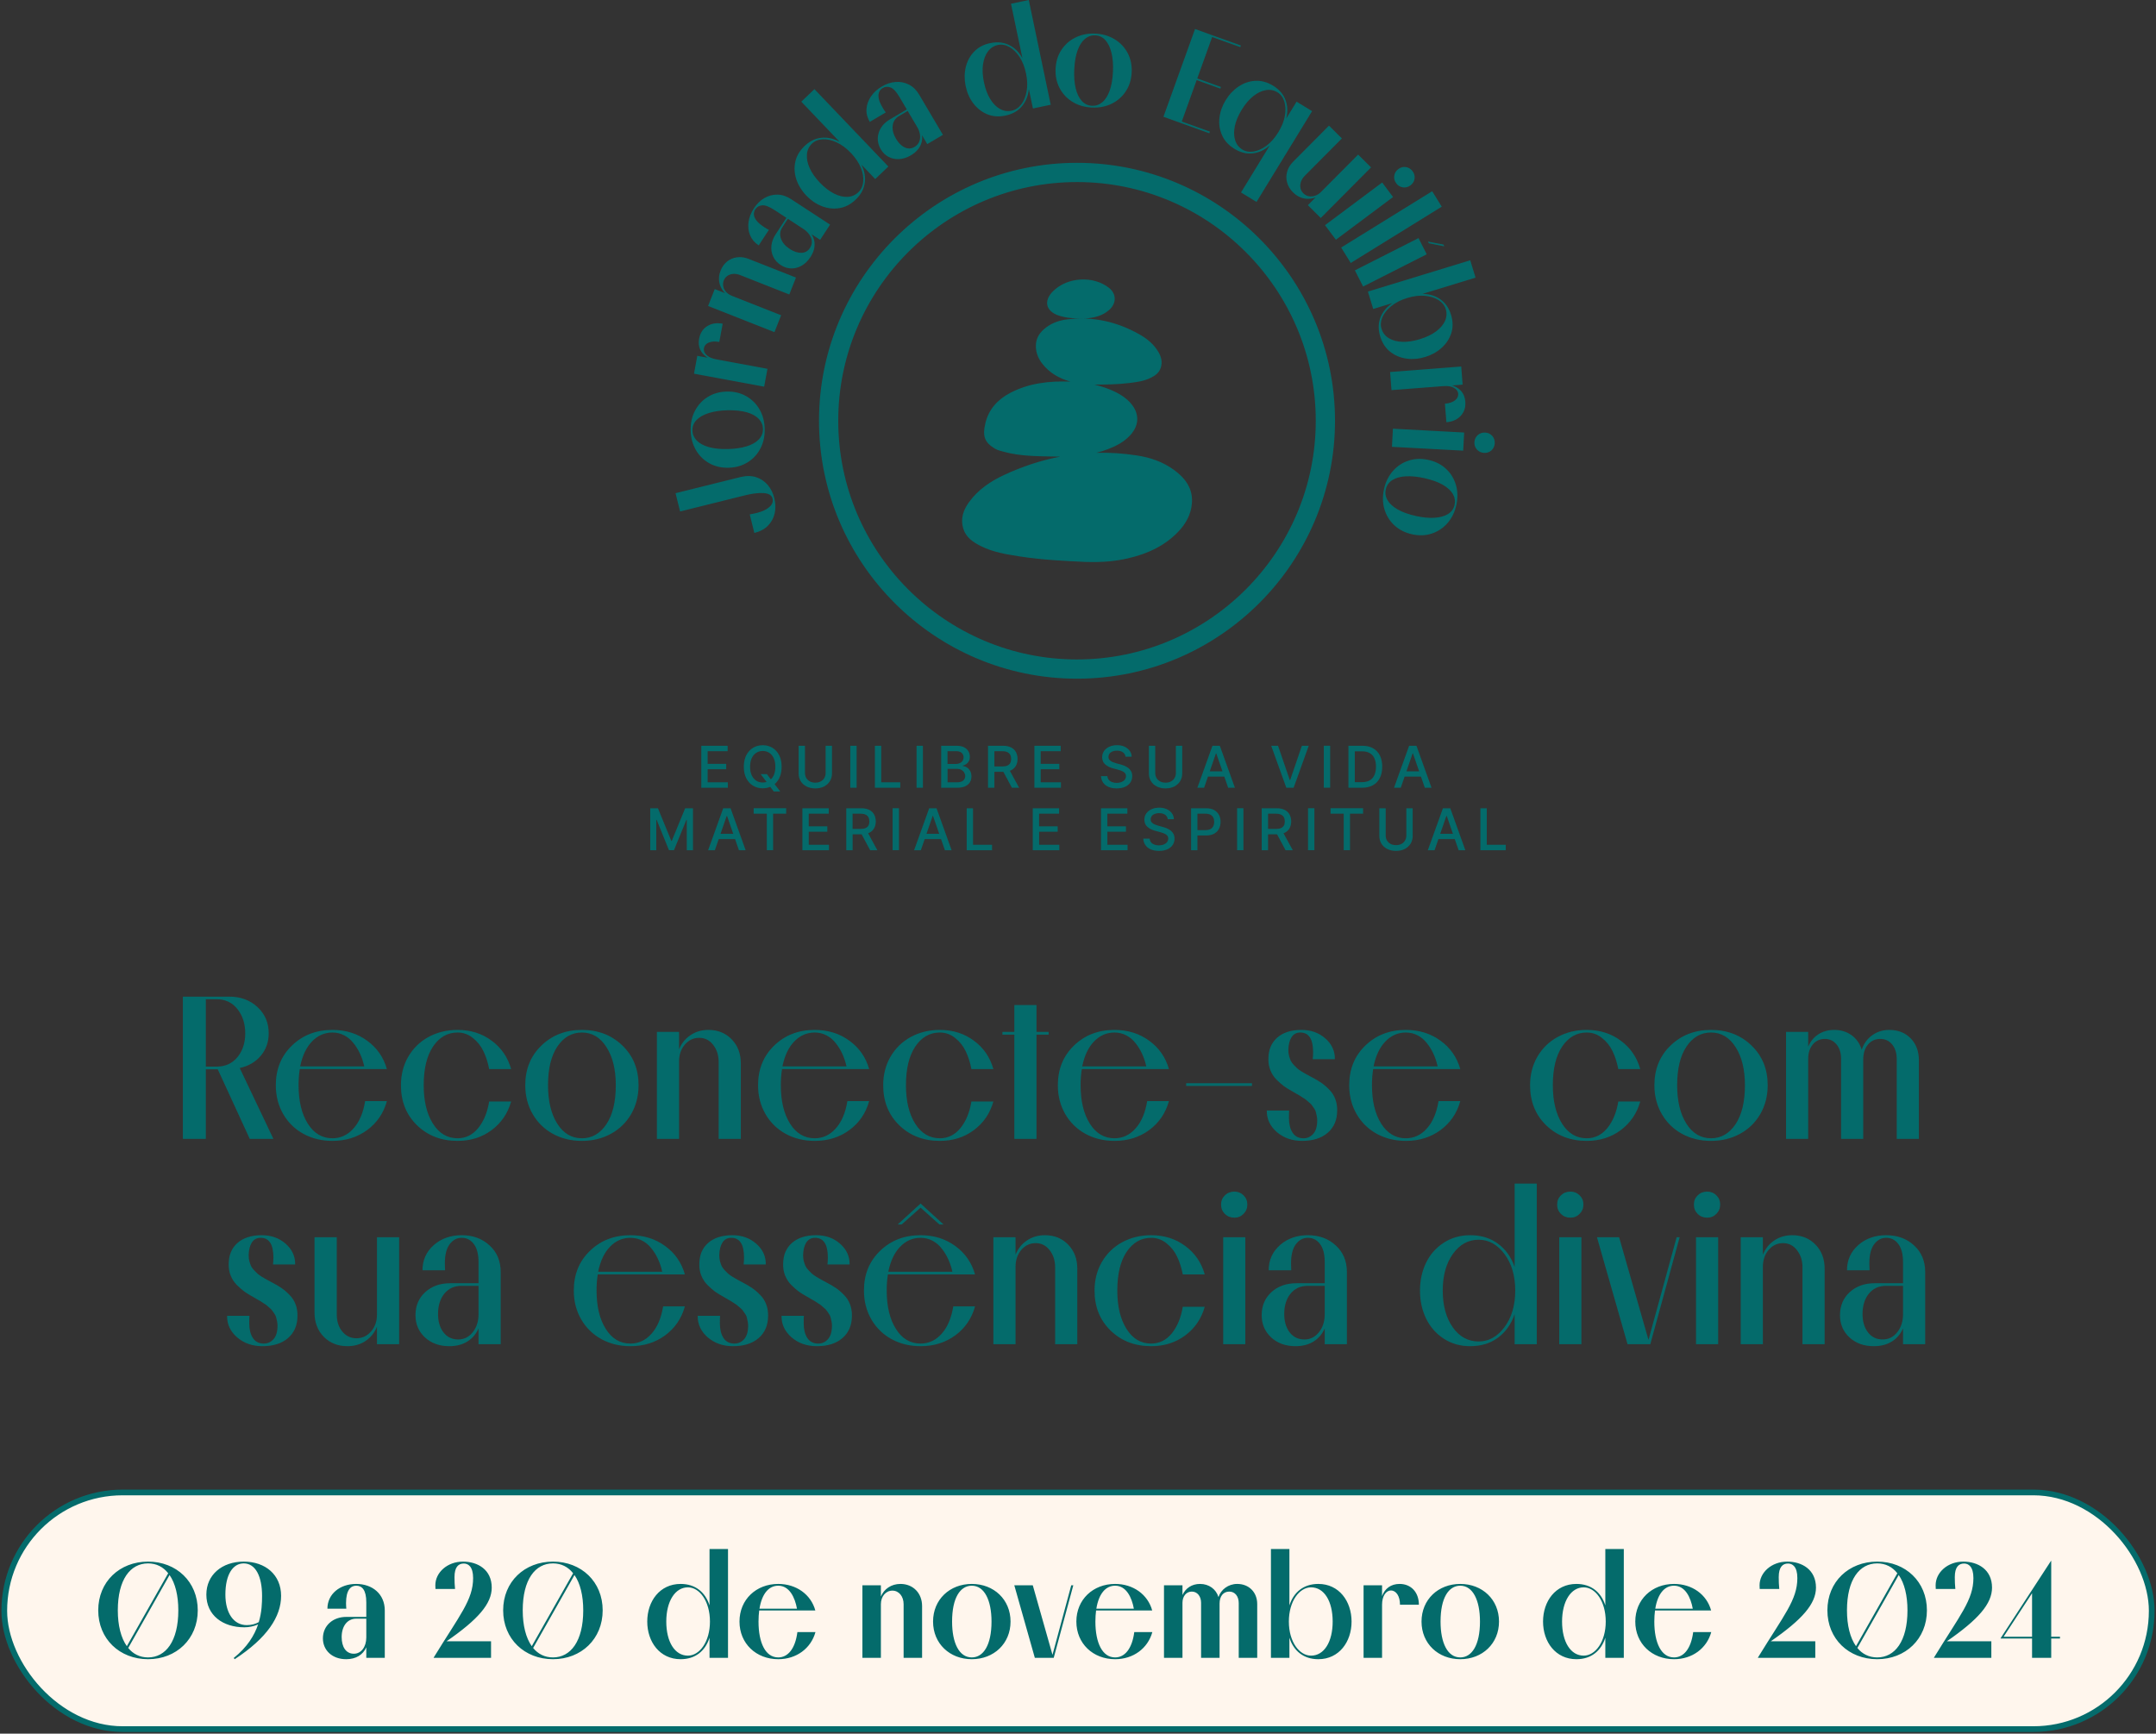 <svg width="756" height="608" viewBox="0 0 756 608" fill="none" xmlns="http://www.w3.org/2000/svg">
<rect x="0" y="0" width="756" height="608" fill="#333333" stroke="none"/>
<g clip-path="url(#clip0_3158_409)">
<path d="M261.224 173.717C263.817 173.069 266.007 172.81 267.793 172.932C269.572 173.054 270.609 173.695 270.897 174.862C271.164 175.928 270.796 176.915 269.781 177.815C268.773 178.715 267.325 179.399 265.431 179.867C265.035 179.968 264.624 180.062 264.192 180.155C263.76 180.249 263.328 180.328 262.895 180.407L264.516 186.91C266.504 186.413 268.088 185.571 269.284 184.361C270.472 183.158 271.257 181.711 271.639 180.033C272.014 178.355 271.97 176.576 271.509 174.718C271.049 172.853 270.256 171.283 269.147 170.008C268.038 168.734 266.669 167.833 265.049 167.329C263.436 166.825 261.628 166.818 259.647 167.308L236.881 172.968L238.472 179.378L261.239 173.717H261.224ZM235.555 294.898H235.39L230.708 283.462H228V298.182H230.125V287.524H230.262L234.569 298.161H236.326L240.683 287.531H240.82V298.182H242.995V283.462H240.251L235.562 294.898H235.555ZM513.408 151.687L488.423 150.348L488.085 156.707L513.069 158.046L513.408 151.687ZM248.707 162.461C250.687 163.577 252.949 164.103 255.499 164.038C258.019 163.973 260.245 163.332 262.182 162.122C264.12 160.913 265.611 159.278 266.662 157.24C267.714 155.202 268.204 152.904 268.139 150.355C268.074 147.806 267.469 145.537 266.317 143.557C265.164 141.569 263.587 140.021 261.592 138.904C259.597 137.788 257.342 137.263 254.822 137.327C252.272 137.392 250.039 138.033 248.116 139.243C246.193 140.453 244.709 142.088 243.658 144.126C242.606 146.164 242.117 148.461 242.181 151.01C242.246 153.56 242.851 155.828 244.004 157.809C245.156 159.796 246.719 161.345 248.7 162.461H248.707ZM244.263 147.273C245.278 146.243 246.705 145.436 248.548 144.853C250.392 144.27 252.538 143.953 254.994 143.888C257.703 143.823 259.978 144.054 261.837 144.587C263.688 145.119 265.099 145.89 266.05 146.891C267.001 147.892 267.498 149.052 267.534 150.369C267.57 151.817 267.08 153.063 266.072 154.114C265.056 155.166 263.63 155.972 261.786 156.534C259.942 157.096 257.796 157.413 255.34 157.477C252.603 157.549 250.313 157.312 248.476 156.779C246.64 156.246 245.242 155.475 244.285 154.474C243.334 153.473 242.837 152.314 242.801 150.996C242.765 149.548 243.255 148.31 244.263 147.273ZM258.452 90.229C257.148 90.409 255.988 90.899 254.98 91.698C253.972 92.497 253.201 93.578 252.668 94.924C252.15 96.242 251.984 97.531 252.186 98.792C252.38 100.052 252.877 101.175 253.669 102.169C253.849 102.392 254.044 102.601 254.253 102.803L250.63 101.377L248.289 107.304L271.56 116.486L273.901 110.559L256.687 103.768C255.837 103.429 255.153 102.976 254.634 102.4C254.116 101.823 253.777 101.183 253.619 100.477C253.46 99.771 253.518 99.065 253.792 98.367C254.065 97.668 254.505 97.121 255.095 96.725C255.693 96.336 256.37 96.113 257.134 96.055C257.897 95.997 258.704 96.141 259.554 96.48L276.767 103.271L279.108 97.344L262.514 90.798C261.109 90.243 259.755 90.056 258.444 90.236L258.452 90.229ZM270.083 275.951L271.329 277.586H273.598L271.618 275C272.259 274.453 272.799 273.776 273.216 272.955C273.793 271.832 274.081 270.485 274.081 268.915C274.081 267.345 273.793 265.991 273.216 264.861C272.64 263.73 271.855 262.866 270.861 262.261C269.867 261.656 268.729 261.353 267.455 261.353C266.18 261.353 265.056 261.656 264.055 262.261C263.054 262.866 262.262 263.737 261.685 264.861C261.109 265.984 260.814 267.338 260.814 268.915C260.814 270.492 261.102 271.817 261.685 272.948C262.269 274.079 263.054 274.943 264.055 275.548C265.056 276.153 266.187 276.455 267.455 276.455C268.405 276.455 269.284 276.282 270.076 275.951H270.083ZM263.601 271.94C263.212 271.119 263.018 270.11 263.018 268.915C263.018 267.72 263.212 266.704 263.601 265.876C263.99 265.048 264.516 264.428 265.186 264.004C265.856 263.586 266.612 263.37 267.455 263.37C268.297 263.37 269.061 263.579 269.723 264.004C270.386 264.428 270.912 265.048 271.301 265.876C271.69 266.704 271.877 267.712 271.877 268.915C271.877 270.118 271.682 271.111 271.301 271.94C271.041 272.501 270.703 272.962 270.314 273.337L268.902 271.493H266.72L268.801 274.23C268.384 274.359 267.937 274.439 267.462 274.439C266.619 274.439 265.863 274.23 265.193 273.805C264.523 273.387 263.997 272.761 263.608 271.94H263.601ZM264.278 285.363H268.881V298.175H271.092V285.363H275.672V283.455H264.271V285.363H264.278ZM255.211 274.359H248.131V269.786H254.649V267.892H248.131V263.456H255.146V261.548H245.912V276.268H255.218V274.359H255.211ZM481.516 108.363L488.214 106.31C487.847 106.562 487.487 106.821 487.155 107.102C485.535 108.471 484.433 110.084 483.85 111.942C483.266 113.8 483.309 115.823 483.979 118.02C484.678 120.303 485.852 122.096 487.494 123.385C489.136 124.674 491.037 125.466 493.184 125.769C495.33 126.064 497.52 125.877 499.745 125.193C501.971 124.508 503.894 123.45 505.507 121.995C507.12 120.54 508.251 118.826 508.892 116.839C509.533 114.851 509.504 112.712 508.806 110.422C508.136 108.226 507.034 106.519 505.514 105.309C503.995 104.099 502.187 103.372 500.091 103.141C499.666 103.098 499.241 103.077 498.802 103.069L517.405 97.38L515.54 91.287L479.651 102.263L481.516 108.355V108.363ZM499.652 103.753C501.546 103.934 503.145 104.43 504.427 105.251C505.716 106.072 506.551 107.117 506.94 108.384C507.387 109.824 507.293 111.229 506.674 112.59C506.054 113.944 504.988 115.175 503.483 116.277C501.978 117.379 500.098 118.272 497.837 118.963C495.611 119.647 493.566 119.95 491.7 119.878C489.835 119.806 488.265 119.381 486.99 118.603C485.715 117.825 484.858 116.716 484.411 115.269C484.022 114.009 484.13 112.676 484.721 111.272C485.312 109.868 486.356 108.571 487.84 107.354C489.331 106.144 491.182 105.194 493.414 104.517C495.669 103.826 497.75 103.566 499.644 103.746L499.652 103.753ZM485.441 178.542C486.075 180.746 487.227 182.633 488.898 184.195C490.562 185.758 492.629 186.817 495.085 187.364C497.57 187.919 499.896 187.839 502.05 187.126C504.203 186.413 506.04 185.196 507.552 183.468C509.065 181.74 510.102 179.637 510.65 177.145C511.204 174.66 511.161 172.313 510.527 170.109C509.886 167.905 508.748 166.019 507.092 164.463C505.442 162.9 503.368 161.849 500.883 161.294C498.427 160.747 496.108 160.826 493.94 161.539C491.765 162.245 489.921 163.462 488.409 165.19C486.896 166.919 485.859 169.022 485.312 171.513C484.757 173.998 484.8 176.346 485.434 178.549L485.441 178.542ZM485.917 171.636C486.234 170.224 487.004 169.13 488.243 168.359C489.475 167.588 491.059 167.149 492.982 167.048C494.905 166.948 497.066 167.164 499.464 167.697C502.136 168.294 504.297 169.072 505.954 170.037C507.61 171.002 508.777 172.082 509.461 173.285C510.145 174.488 510.34 175.726 510.059 177.023C509.742 178.434 508.971 179.522 507.74 180.278C506.508 181.034 504.931 181.473 503.001 181.588C501.07 181.711 498.91 181.502 496.511 180.969C493.868 180.379 491.714 179.601 490.044 178.636C488.373 177.664 487.191 176.583 486.514 175.381C485.83 174.178 485.629 172.939 485.917 171.643V171.636ZM491.945 65.715C492.903 65.844 493.789 65.607 494.595 65.002C495.402 64.397 495.877 63.626 496.014 62.675C496.151 61.725 495.921 60.853 495.316 60.047C494.696 59.212 493.911 58.729 492.961 58.592C492.01 58.455 491.138 58.686 490.332 59.291C489.525 59.896 489.042 60.673 488.898 61.631C488.747 62.589 488.985 63.482 489.604 64.31C490.209 65.117 490.987 65.585 491.945 65.715ZM269.104 129.341L251.084 126.006C249.636 125.74 248.52 125.236 247.749 124.501C246.971 123.767 246.669 122.967 246.827 122.096C246.993 121.196 247.569 120.548 248.556 120.137C249.542 119.727 250.767 119.655 252.222 119.928L253.41 113.526C251.307 113.137 249.492 113.425 247.972 114.39C246.445 115.355 245.509 116.817 245.149 118.762C244.789 120.713 245.149 122.377 246.236 123.767C246.769 124.444 247.418 125.013 248.188 125.474L244.508 124.789L243.348 131.055L267.952 135.606L269.111 129.341H269.104ZM429.796 35.108C428.579 37.096 427.844 39.162 427.599 41.316C427.347 43.469 427.649 45.507 428.507 47.43C429.356 49.353 430.804 50.937 432.85 52.19C434.809 53.386 436.76 53.94 438.705 53.832C440.65 53.731 442.486 53.061 444.215 51.837C444.561 51.592 444.899 51.319 445.23 51.031L435.162 67.493L440.599 70.82L460.082 38.975L454.644 35.648L451.021 41.575C451.122 41.15 451.208 40.725 451.273 40.307C451.569 38.219 451.324 36.289 450.531 34.51C449.739 32.731 448.356 31.248 446.397 30.045C444.359 28.799 442.285 28.23 440.189 28.346C438.086 28.461 436.134 29.123 434.333 30.326C432.525 31.529 431.02 33.12 429.803 35.108H429.796ZM439.425 33.754C440.88 32.58 442.35 31.867 443.833 31.608C445.317 31.356 446.678 31.608 447.91 32.357C449.062 33.063 449.869 34.136 450.337 35.583C450.798 37.031 450.87 38.687 450.553 40.559C450.236 42.432 449.465 44.376 448.234 46.386C447.017 48.373 445.648 49.929 444.128 51.067C442.602 52.204 441.096 52.889 439.598 53.133C438.1 53.378 436.775 53.148 435.622 52.442C434.391 51.686 433.548 50.591 433.094 49.151C432.648 47.711 432.612 46.083 432.994 44.247C433.375 42.417 434.175 40.509 435.392 38.521C436.624 36.505 437.963 34.913 439.425 33.739V33.754ZM376.145 35.77C378.104 36.959 380.366 37.607 382.908 37.722C385.458 37.83 387.756 37.383 389.823 36.368C391.883 35.353 393.539 33.891 394.785 31.982C396.031 30.074 396.715 27.856 396.823 25.342C396.939 22.793 396.449 20.525 395.376 18.523C394.295 16.52 392.776 14.929 390.809 13.741C388.843 12.552 386.589 11.904 384.046 11.789C381.497 11.674 379.199 12.127 377.139 13.143C375.079 14.158 373.423 15.613 372.177 17.507C370.931 19.408 370.247 21.626 370.139 24.176C370.031 26.689 370.513 28.958 371.593 30.974C372.667 32.99 374.194 34.589 376.153 35.778L376.145 35.77ZM376.686 24.449C376.808 21.713 377.197 19.444 377.86 17.651C378.522 15.858 379.386 14.511 380.445 13.633C381.504 12.754 382.7 12.336 384.018 12.394C385.465 12.459 386.668 13.028 387.626 14.108C388.584 15.188 389.29 16.672 389.743 18.544C390.197 20.424 390.37 22.584 390.262 25.04C390.147 27.741 389.751 30.002 389.095 31.817C388.44 33.632 387.568 34.978 386.51 35.864C385.451 36.75 384.255 37.16 382.937 37.103C381.49 37.038 380.28 36.469 379.307 35.382C378.335 34.294 377.622 32.818 377.183 30.945C376.743 29.066 376.578 26.905 376.686 24.449ZM468.429 84.079L488.473 69.107L484.663 64.001L464.619 78.973L468.429 84.079ZM451.331 60.22C450.971 61.502 450.964 62.776 451.331 64.044C451.691 65.311 452.382 66.456 453.412 67.472C454.442 68.494 455.573 69.164 456.826 69.496C458.072 69.827 459.318 69.82 460.564 69.481C460.824 69.409 461.076 69.315 461.328 69.222L458.605 71.958L463.128 76.452L480.76 58.708L476.237 54.214L463.193 67.335C462.574 67.962 461.882 68.394 461.126 68.646C460.37 68.891 459.635 68.948 458.922 68.819C458.209 68.689 457.575 68.343 457.014 67.789C456.481 67.256 456.142 66.636 456.005 65.924C455.868 65.21 455.926 64.483 456.185 63.734C456.437 62.985 456.877 62.301 457.496 61.675L470.54 48.553L466.016 44.059L453.441 56.713C452.397 57.764 451.698 58.931 451.331 60.205V60.22ZM414.181 43.188L424.041 46.731L424.25 46.155L414.39 42.612L419.612 28.086L427.916 31.075L428.125 30.499L419.821 27.51L425.042 12.985L434.902 16.528L435.111 15.951L425.251 12.408L419.035 10.169L407.965 40.948L414.181 43.188ZM341.272 36.217C342.568 37.952 344.189 39.234 346.126 40.048C348.063 40.862 350.202 41.028 352.543 40.538C354.79 40.07 356.591 39.126 357.931 37.722C359.27 36.318 360.156 34.568 360.574 32.494C360.66 32.076 360.718 31.644 360.761 31.212L362.194 38.039L368.432 36.735L360.74 0L354.502 1.303L358.5 20.373C358.276 19.984 358.053 19.603 357.808 19.25C356.591 17.529 355.093 16.29 353.292 15.541C351.492 14.792 349.475 14.655 347.221 15.123C344.88 15.613 342.986 16.621 341.538 18.148C340.09 19.675 339.118 21.49 338.628 23.607C338.139 25.717 338.131 27.913 338.607 30.196C339.082 32.479 339.968 34.489 341.264 36.224L341.272 36.217ZM344.693 22.606C344.945 20.755 345.528 19.221 346.436 18.018C347.343 16.816 348.503 16.067 349.922 15.771C351.247 15.498 352.572 15.721 353.897 16.456C355.223 17.19 356.418 18.35 357.47 19.927C358.521 21.504 359.292 23.448 359.774 25.76C360.25 28.043 360.322 30.117 359.99 31.982C359.659 33.855 359.033 35.389 358.111 36.599C357.189 37.801 356.065 38.543 354.74 38.824C353.263 39.133 351.873 38.917 350.577 38.176C349.281 37.434 348.15 36.267 347.185 34.669C346.22 33.07 345.499 31.133 345.024 28.85C344.541 26.538 344.426 24.457 344.678 22.606H344.693ZM475.091 94.816L477.972 100.498L500.285 89.185L497.404 83.503L475.091 94.816ZM266.043 86.066L269.608 80.615C269.356 80.485 269.075 80.334 268.78 80.161C268.477 79.988 268.204 79.808 267.937 79.635C266.669 78.807 265.762 78.029 265.215 77.288C264.66 76.553 264.372 75.855 264.35 75.199C264.329 74.544 264.487 73.953 264.833 73.427C265.387 72.585 266.187 72.11 267.231 72.009C268.283 71.901 269.723 72.455 271.567 73.658L275.759 76.395L271.963 82.199C271.135 83.459 270.645 84.77 270.501 86.117C270.35 87.463 270.552 88.745 271.099 89.948C271.646 91.151 272.539 92.159 273.778 92.966C274.909 93.707 276.112 94.096 277.379 94.139C278.647 94.183 279.879 93.866 281.067 93.196C282.255 92.526 283.293 91.518 284.171 90.178C285.446 88.227 285.893 86.311 285.511 84.424C285.345 83.603 285.021 82.84 284.56 82.141L287.578 84.115L291.064 78.778L277.394 69.841C275.809 68.804 274.21 68.278 272.597 68.257C270.976 68.235 269.45 68.638 268.024 69.467C266.597 70.302 265.366 71.505 264.329 73.089C263.313 74.645 262.694 76.251 262.471 77.907C262.247 79.57 262.434 81.112 263.025 82.53C263.616 83.949 264.624 85.13 266.05 86.059L266.043 86.066ZM278.993 78.519L281.679 80.276C282.601 80.881 283.321 81.565 283.833 82.329C284.344 83.099 284.625 83.877 284.668 84.676C284.711 85.476 284.503 86.232 284.034 86.938C283.293 88.068 282.277 88.644 280.988 88.666C279.699 88.688 278.337 88.234 276.918 87.305C275.363 86.29 274.34 85.08 273.843 83.69C273.346 82.293 273.519 80.953 274.362 79.657L276.27 76.733L278.993 78.519ZM473.637 92.231L505.55 72.484L502.194 67.069L470.28 86.815L473.637 92.231ZM282.731 68.588C284.337 70.273 286.152 71.512 288.169 72.304C290.185 73.096 292.231 73.327 294.312 72.995C296.386 72.664 298.295 71.677 300.024 70.021C301.687 68.437 302.717 66.687 303.113 64.786C303.51 62.884 303.337 60.933 302.595 58.945C302.444 58.542 302.271 58.146 302.076 57.75L306.895 62.798L311.504 58.398L285.583 31.262L280.973 35.662L294.413 49.734C294.031 49.525 293.642 49.331 293.253 49.165C291.316 48.344 289.386 48.085 287.463 48.395C285.54 48.704 283.746 49.655 282.09 51.247C280.361 52.896 279.281 54.754 278.856 56.813C278.431 58.873 278.568 60.933 279.266 62.985C279.965 65.038 281.117 66.903 282.724 68.588H282.731ZM282.947 54.12C283.084 52.622 283.674 51.369 284.719 50.368C285.698 49.432 286.944 48.928 288.464 48.849C289.976 48.769 291.604 49.129 293.333 49.914C295.061 50.699 296.739 51.945 298.374 53.652C299.98 55.337 301.14 57.058 301.846 58.823C302.552 60.587 302.833 62.222 302.681 63.734C302.537 65.246 301.975 66.464 300.996 67.4C299.901 68.444 298.612 68.991 297.121 69.049C295.63 69.107 294.053 68.703 292.389 67.853C290.733 67.004 289.098 65.736 287.484 64.051C285.857 62.344 284.661 60.638 283.898 58.931C283.134 57.224 282.824 55.618 282.954 54.12H282.947ZM501.027 85.317L506.436 86.383L506.112 85.749L500.725 84.727L501.027 85.317ZM310.597 39.443C310.424 39.213 310.244 38.953 310.057 38.665C309.869 38.377 309.696 38.096 309.531 37.823C308.76 36.519 308.292 35.417 308.126 34.517C307.961 33.617 308.004 32.861 308.278 32.263C308.544 31.665 308.955 31.212 309.495 30.888C310.366 30.376 311.288 30.304 312.275 30.672C313.262 31.039 314.313 32.17 315.429 34.071L317.972 38.377L311.994 41.906C310.698 42.677 309.675 43.627 308.947 44.772C308.22 45.917 307.831 47.149 307.788 48.474C307.745 49.799 308.105 51.095 308.854 52.37C309.545 53.537 310.445 54.415 311.569 55.013C312.693 55.611 313.931 55.877 315.293 55.798C316.654 55.719 318.03 55.279 319.412 54.466C321.415 53.285 322.668 51.758 323.158 49.9C323.374 49.086 323.417 48.265 323.316 47.43L325.145 50.534L330.634 47.293L322.329 33.228C321.371 31.601 320.169 30.42 318.728 29.678C317.288 28.936 315.739 28.626 314.09 28.742C312.44 28.857 310.806 29.397 309.178 30.355C307.579 31.298 306.311 32.465 305.382 33.855C304.453 35.245 303.935 36.707 303.834 38.248C303.733 39.789 304.122 41.287 304.986 42.749L310.597 39.436V39.443ZM319.938 41.712L321.573 44.477C322.135 45.428 322.473 46.357 322.596 47.271C322.718 48.186 322.617 49.014 322.301 49.749C321.984 50.483 321.458 51.067 320.73 51.499C319.564 52.19 318.397 52.255 317.23 51.7C316.063 51.146 315.048 50.138 314.183 48.676C313.24 47.077 312.851 45.543 313.024 44.067C313.197 42.597 313.946 41.467 315.271 40.682L318.282 38.91L319.938 41.712ZM253.597 283.462L248.303 298.182H250.666L252.013 294.279H257.753L259.107 298.182H261.462L256.176 283.462H253.604H253.597ZM252.654 292.421L254.822 286.141H254.937L257.112 292.421H252.654ZM425.15 261.548L419.857 276.268H422.219L423.566 272.365H429.306L430.66 276.268H433.015L427.729 261.548H425.157H425.15ZM424.2 270.507L426.367 264.227H426.483L428.658 270.507H424.2ZM450.503 292.047C451.259 291.672 451.821 291.139 452.195 290.455C452.57 289.771 452.757 288.979 452.757 288.086C452.757 287.193 452.57 286.372 452.195 285.68C451.821 284.989 451.259 284.442 450.51 284.053C449.761 283.664 448.81 283.462 447.672 283.462H442.414V298.182H444.64V292.608H447.65C447.701 292.608 447.751 292.608 447.802 292.608L450.791 298.182H453.319L450.063 292.227C450.214 292.169 450.366 292.119 450.503 292.047ZM449.221 290.397C448.767 290.606 448.176 290.714 447.449 290.714H444.64V285.371H447.434C448.162 285.371 448.752 285.479 449.206 285.702C449.66 285.925 449.991 286.235 450.2 286.638C450.409 287.041 450.517 287.524 450.517 288.086C450.517 288.647 450.416 289.108 450.207 289.497C449.998 289.886 449.674 290.189 449.221 290.397ZM464.194 276.261H466.42V261.541H464.194V276.261ZM458.663 298.175H460.888V283.455H458.663V298.175ZM456.502 261.548L452.404 273.531H452.246L448.147 261.548H445.749L451.043 276.268H453.614L458.901 261.548H456.509H456.502ZM411.61 164.773C407.771 161.95 403.334 160.459 398.71 159.739C393.899 158.99 389.153 158.687 384.457 158.795C385.84 158.45 387.215 158.025 388.577 157.499C391.501 156.376 394.231 154.935 396.37 152.573C399.567 149.044 399.575 144.918 396.442 141.36C394.994 139.711 393.222 138.508 391.278 137.543C388.836 136.334 386.308 135.477 383.715 134.886C387.338 134.872 391.652 134.857 395.952 134.331C398.516 134.015 401.094 133.691 403.5 132.502C405.012 131.753 406.395 130.839 407.008 129.009C407.685 126.993 407.195 125.135 406.186 123.428C404.551 120.67 402.211 118.783 399.625 117.314C391.674 112.784 383.218 110.919 374.266 111.999C371.702 112.309 369.224 113.087 367.034 114.678C364.794 116.306 363.124 118.416 363.224 121.613C363.296 123.896 364.153 125.862 365.493 127.569C368.028 130.803 371.327 132.625 374.986 133.734C375.101 133.77 375.223 133.799 375.346 133.835C375.274 133.835 375.195 133.827 375.123 133.82C367.891 133.59 360.819 134.346 354.286 137.767C349.85 140.086 346.673 143.506 345.499 148.519C344.455 152.969 345.254 155.123 348.74 157.269C349.734 157.881 350.858 158.133 351.96 158.435C357.707 160.012 363.606 160.005 370.218 160.12C370.729 160.135 371.248 160.142 371.766 160.149C365.119 161.417 358.6 163.556 352.198 166.523C347.372 168.762 342.95 171.701 339.745 176.166C337.764 178.924 336.72 181.97 337.764 185.376C338.708 188.459 341.149 190.101 343.828 191.462C348.099 193.637 352.745 194.386 357.376 195.113C365.565 196.402 373.841 196.748 380.64 197.072C386.632 197.259 391.105 196.827 395.513 195.812C402.254 194.263 408.405 191.505 413.295 186.327C415.866 183.598 417.602 180.4 417.933 176.612C418.402 171.297 415.557 167.653 411.631 164.773H411.61ZM283.581 291.701H290.099V289.807H283.581V285.371H290.596V283.462H281.362V298.182H290.668V296.274H283.588V291.701H283.581ZM371.255 110.667C373.718 111.495 376.275 111.682 378.853 111.69C379.487 111.69 380.121 111.733 380.748 111.682C383.787 111.438 386.675 110.739 389.009 108.629C391.544 106.332 391.472 103.019 388.901 100.981C383.377 96.595 374.287 97.121 369.253 102.126C365.846 105.511 366.689 109.14 371.255 110.674V110.667ZM377.651 57.102C327.767 57.102 287.182 97.683 287.182 147.561C287.182 197.439 327.767 238.02 377.651 238.02C427.534 238.02 468.12 197.439 468.12 147.561C468.12 97.683 427.534 57.102 377.651 57.102ZM377.651 231.272C331.484 231.272 293.93 193.716 293.93 147.561C293.93 101.406 331.491 63.849 377.651 63.849C423.811 63.849 461.371 101.406 461.371 147.561C461.371 193.716 423.811 231.272 377.651 231.272ZM522.973 157.946C523.686 157.305 524.068 156.484 524.125 155.475C524.183 154.438 523.887 153.567 523.246 152.854C522.605 152.141 521.784 151.759 520.776 151.709C519.768 151.659 518.903 151.947 518.176 152.588C517.449 153.228 517.06 154.064 517.002 155.101C516.952 156.109 517.247 156.966 517.902 157.679C518.558 158.392 519.386 158.774 520.394 158.831C521.395 158.889 522.26 158.594 522.973 157.953V157.946ZM511.463 136.326C510.772 135.808 510.001 135.426 509.137 135.181L512.868 134.893L512.378 128.541L487.436 130.471L487.926 136.823L506.191 135.412C507.661 135.296 508.871 135.498 509.807 136.009C510.743 136.521 511.247 137.212 511.319 138.091C511.391 138.998 511.002 139.776 510.153 140.431C509.303 141.079 508.143 141.461 506.667 141.576L507.171 148.072C509.303 147.906 510.981 147.165 512.205 145.84C513.43 144.515 513.963 142.865 513.811 140.885C513.66 138.912 512.875 137.392 511.471 136.334L511.463 136.326ZM521.338 296.274V283.462H519.112V298.182H528V296.274H521.331H521.338ZM505.961 283.462L500.667 298.182H503.029L504.376 294.279H510.117L511.471 298.182H513.826L508.539 283.462H505.968H505.961ZM505.01 292.421L507.178 286.141H507.293L509.468 292.421H505.01ZM484.678 268.886C484.678 267.359 484.404 266.049 483.85 264.947C483.295 263.852 482.503 263.01 481.466 262.426C480.428 261.843 479.197 261.548 477.749 261.548H472.83V276.268H477.598C479.089 276.268 480.364 275.973 481.422 275.382C482.481 274.792 483.281 273.942 483.835 272.847C484.39 271.745 484.671 270.427 484.671 268.893L484.678 268.886ZM481.941 271.846C481.574 272.66 481.019 273.272 480.27 273.69C479.528 274.107 478.592 274.316 477.475 274.316H475.055V263.492H477.612C478.685 263.492 479.586 263.701 480.306 264.119C481.033 264.536 481.574 265.149 481.941 265.948C482.308 266.755 482.488 267.727 482.488 268.879C482.488 270.031 482.301 271.025 481.934 271.839L481.941 271.846ZM466.571 285.363H471.173V298.175H473.384V285.363H477.965V283.455H466.564V285.363H466.571ZM493.133 292.961C493.133 293.624 492.982 294.214 492.694 294.733C492.406 295.251 491.988 295.655 491.448 295.95C490.908 296.245 490.26 296.396 489.511 296.396C488.762 296.396 488.121 296.245 487.58 295.95C487.04 295.655 486.615 295.244 486.327 294.733C486.039 294.221 485.888 293.624 485.888 292.961V283.462H483.662V293.141C483.662 294.171 483.907 295.078 484.39 295.871C484.872 296.663 485.556 297.289 486.435 297.736C487.314 298.182 488.337 298.413 489.511 298.413C490.685 298.413 491.715 298.19 492.593 297.736C493.465 297.282 494.149 296.663 494.631 295.871C495.114 295.078 495.359 294.164 495.359 293.141V283.462H493.133V292.961ZM496.677 261.548H494.106L488.812 276.268H491.174L492.521 272.365H498.261L499.615 276.268H501.963L496.677 261.548ZM493.162 270.507L495.33 264.227H495.445L497.62 270.507H493.162ZM433.779 298.175H436.004V283.455H433.779V298.175ZM340.112 274.323C340.465 273.726 340.638 273.056 340.638 272.307C340.638 271.558 340.486 270.895 340.177 270.363C339.874 269.83 339.485 269.426 339.017 269.131C338.549 268.836 338.067 268.685 337.577 268.656V268.519C338.03 268.404 338.448 268.216 338.823 267.964C339.197 267.712 339.5 267.381 339.723 266.956C339.954 266.538 340.062 266.02 340.062 265.408C340.062 264.68 339.896 264.032 339.55 263.449C339.212 262.866 338.7 262.405 338.016 262.059C337.332 261.713 336.468 261.548 335.43 261.548H330.029V276.268H335.668C336.813 276.268 337.75 276.095 338.484 275.742C339.219 275.389 339.759 274.921 340.112 274.323ZM332.254 263.442H335.294C336.165 263.442 336.82 263.651 337.245 264.061C337.67 264.472 337.879 264.983 337.879 265.588C337.879 266.056 337.764 266.466 337.526 266.819C337.296 267.172 336.972 267.446 336.576 267.633C336.172 267.828 335.726 267.921 335.229 267.921H332.247V263.449L332.254 263.442ZM337.75 273.747C337.289 274.165 336.525 274.367 335.459 274.367H332.261V269.642H335.553C336.143 269.642 336.662 269.758 337.094 269.988C337.526 270.219 337.865 270.528 338.095 270.91C338.326 271.299 338.448 271.724 338.448 272.192C338.448 272.811 338.218 273.33 337.757 273.74L337.75 273.747ZM325.822 283.462L320.529 298.182H322.891L324.238 294.279H329.978L331.332 298.182H333.68L328.394 283.462H325.822ZM324.872 292.421L327.04 286.141H327.155L329.33 292.421H324.872ZM312.995 298.175H315.221V283.455H312.995V298.175ZM425.748 284.089C424.999 283.671 424.048 283.462 422.91 283.462H417.653V298.182H419.878V293.004H422.889C424.034 293.004 424.985 292.796 425.741 292.378C426.497 291.96 427.059 291.391 427.433 290.671C427.808 289.951 427.995 289.137 427.995 288.237C427.995 287.337 427.808 286.523 427.433 285.803C427.059 285.083 426.497 284.514 425.748 284.096V284.089ZM425.446 289.72C425.237 290.16 424.913 290.505 424.459 290.75C424.005 290.995 423.414 291.125 422.687 291.125H419.878V285.363H422.673C423.4 285.363 423.998 285.486 424.452 285.731C424.905 285.976 425.237 286.314 425.446 286.746C425.654 287.178 425.755 287.675 425.755 288.23C425.755 288.784 425.654 289.281 425.446 289.713V289.72ZM309.012 261.548H306.787V276.268H315.674V274.359H309.005V261.548H309.012ZM289.508 271.047C289.508 271.709 289.357 272.3 289.069 272.818C288.781 273.337 288.363 273.74 287.823 274.035C287.283 274.331 286.634 274.482 285.885 274.482C285.136 274.482 284.495 274.331 283.955 274.035C283.415 273.74 282.99 273.33 282.702 272.818C282.414 272.307 282.263 271.709 282.263 271.047V261.548H280.037V271.227C280.037 272.257 280.282 273.164 280.765 273.956C281.247 274.748 281.931 275.375 282.81 275.821C283.689 276.268 284.711 276.498 285.885 276.498C287.059 276.498 288.089 276.275 288.968 275.821C289.839 275.368 290.524 274.748 291.006 273.956C291.489 273.164 291.734 272.249 291.734 271.227V261.548H289.508V271.047ZM298.151 261.548V276.268H300.377V261.548H298.151ZM304.835 292.047C305.591 291.672 306.153 291.139 306.527 290.455C306.902 289.771 307.089 288.979 307.089 288.086C307.089 287.193 306.902 286.372 306.527 285.68C306.153 284.989 305.591 284.442 304.842 284.053C304.093 283.664 303.142 283.462 302.004 283.462H296.747V298.182H298.972V292.608H301.983C302.033 292.608 302.084 292.608 302.134 292.608L305.123 298.182H307.651L304.395 292.227C304.547 292.169 304.698 292.119 304.835 292.047ZM303.546 290.397C303.092 290.606 302.501 290.714 301.774 290.714H298.965V285.371H301.759C302.487 285.371 303.077 285.479 303.531 285.702C303.985 285.925 304.316 286.235 304.525 286.638C304.734 287.041 304.842 287.524 304.842 288.086C304.842 288.647 304.741 289.108 304.532 289.497C304.323 289.886 303.999 290.189 303.546 290.397ZM321.393 261.548V276.268H323.619V261.548H321.393ZM410.407 291.226C409.982 290.909 409.521 290.649 409.031 290.448C408.534 290.253 408.059 290.095 407.591 289.973L406.158 289.584C405.776 289.476 405.38 289.339 404.969 289.173C404.559 289.007 404.206 288.777 403.918 288.489C403.63 288.201 403.486 287.826 403.486 287.366C403.486 286.941 403.608 286.559 403.846 286.228C404.083 285.896 404.429 285.637 404.876 285.45C405.322 285.263 405.841 285.169 406.431 285.169C407.281 285.169 407.98 285.356 408.527 285.731C409.075 286.105 409.391 286.631 409.471 287.308H411.624C411.603 286.523 411.372 285.832 410.926 285.219C410.479 284.607 409.881 284.132 409.118 283.779C408.354 283.426 407.476 283.253 406.475 283.253C405.473 283.253 404.609 283.426 403.824 283.779C403.039 284.132 402.412 284.622 401.959 285.255C401.505 285.889 401.274 286.631 401.274 287.481C401.274 288.503 401.613 289.324 402.304 289.958C402.996 290.592 403.925 291.06 405.113 291.377L406.842 291.852C407.368 291.989 407.843 292.147 408.261 292.335C408.678 292.515 409.017 292.745 409.262 293.019C409.507 293.292 409.636 293.652 409.636 294.085C409.636 294.567 409.492 294.985 409.219 295.345C408.938 295.705 408.549 295.979 408.059 296.18C407.569 296.382 407.008 296.476 406.381 296.476C405.812 296.476 405.279 296.389 404.804 296.216C404.321 296.043 403.932 295.784 403.637 295.431C403.342 295.078 403.161 294.639 403.118 294.106H400.885C400.936 294.992 401.195 295.763 401.649 296.411C402.103 297.059 402.737 297.549 403.543 297.894C404.35 298.24 405.301 298.413 406.403 298.413C407.504 298.413 408.534 298.226 409.348 297.858C410.155 297.484 410.774 296.972 411.206 296.324C411.639 295.676 411.848 294.942 411.848 294.113C411.848 293.451 411.718 292.882 411.459 292.407C411.199 291.939 410.854 291.542 410.429 291.218L410.407 291.226ZM395.599 269.311C395.174 268.994 394.713 268.735 394.223 268.533C393.734 268.332 393.251 268.18 392.783 268.058L391.35 267.669C390.968 267.561 390.572 267.424 390.161 267.259C389.751 267.093 389.405 266.863 389.117 266.574C388.829 266.286 388.685 265.912 388.685 265.451C388.685 265.026 388.807 264.644 389.045 264.313C389.283 263.982 389.628 263.723 390.075 263.535C390.521 263.348 391.04 263.255 391.63 263.255C392.48 263.255 393.179 263.442 393.726 263.816C394.274 264.191 394.591 264.716 394.67 265.393H396.823C396.802 264.608 396.571 263.917 396.125 263.305C395.678 262.693 395.073 262.218 394.317 261.865C393.553 261.512 392.675 261.339 391.674 261.339C390.673 261.339 389.808 261.512 389.023 261.865C388.238 262.218 387.612 262.707 387.158 263.341C386.697 263.975 386.474 264.716 386.474 265.566C386.474 266.589 386.812 267.41 387.504 268.044C388.195 268.677 389.124 269.145 390.305 269.462L392.034 269.938C392.56 270.074 393.035 270.233 393.453 270.42C393.878 270.6 394.209 270.831 394.454 271.104C394.699 271.378 394.821 271.738 394.821 272.17C394.821 272.653 394.684 273.07 394.403 273.43C394.122 273.79 393.734 274.064 393.244 274.266C392.754 274.467 392.192 274.561 391.566 274.561C390.997 274.561 390.464 274.475 389.981 274.302C389.499 274.129 389.11 273.87 388.814 273.517C388.519 273.164 388.339 272.725 388.296 272.192H386.063C386.113 273.078 386.366 273.848 386.819 274.496C387.273 275.144 387.907 275.634 388.714 275.98C389.52 276.325 390.471 276.498 391.573 276.498C392.675 276.498 393.705 276.311 394.519 275.944C395.325 275.569 395.945 275.058 396.377 274.41C396.802 273.762 397.018 273.027 397.018 272.199C397.018 271.536 396.888 270.967 396.629 270.492C396.37 270.024 396.024 269.628 395.599 269.304V269.311ZM341.2 283.462H338.974V298.182H347.862V296.274H341.192V283.462H341.2ZM412.323 271.047C412.323 271.709 412.172 272.3 411.884 272.818C411.595 273.337 411.178 273.74 410.638 274.035C410.097 274.331 409.449 274.482 408.7 274.482C407.951 274.482 407.31 274.331 406.77 274.035C406.23 273.74 405.805 273.33 405.517 272.818C405.229 272.307 405.077 271.709 405.077 271.047V261.548H402.852V271.227C402.852 272.257 403.097 273.164 403.579 273.956C404.062 274.748 404.746 275.375 405.625 275.821C406.503 276.268 407.526 276.498 408.7 276.498C409.874 276.498 410.904 276.275 411.783 275.821C412.654 275.368 413.338 274.748 413.821 273.956C414.304 273.164 414.548 272.249 414.548 271.227V261.548H412.323V271.047ZM388.289 291.701H394.807V289.807H388.289V285.371H395.304V283.462H386.07V298.182H395.376V296.274H388.296V291.701H388.289ZM354.546 270.132C355.302 269.758 355.864 269.225 356.238 268.541C356.613 267.856 356.8 267.064 356.8 266.171C356.8 265.278 356.613 264.457 356.238 263.766C355.864 263.075 355.302 262.527 354.546 262.138C353.796 261.749 352.853 261.548 351.708 261.548H346.45V276.268H348.676V270.694H351.686C351.737 270.694 351.787 270.694 351.837 270.694L354.826 276.268H357.354L354.099 270.312C354.25 270.255 354.401 270.204 354.538 270.132H354.546ZM353.256 268.483C352.803 268.692 352.212 268.8 351.485 268.8H348.683V263.456H351.477C352.212 263.456 352.803 263.564 353.249 263.787C353.696 264.011 354.034 264.32 354.243 264.724C354.452 265.127 354.56 265.609 354.56 266.171C354.56 266.733 354.459 267.194 354.25 267.583C354.041 267.972 353.71 268.274 353.263 268.483H353.256ZM364.924 269.786H371.442V267.892H364.924V263.456H371.939V261.548H362.706V276.268H372.011V274.359H364.931V269.786H364.924ZM364.355 291.701H370.873V289.807H364.355V285.371H371.37V283.462H362.137V298.182H371.442V296.274H364.362V291.701H364.355Z" fill="#046B6B"/>
</g>
<path d="M64.125 399.413V349.526H80.402C84.363 349.526 87.656 350.745 90.281 353.183C92.906 355.597 94.219 358.667 94.219 362.394C94.219 365.464 93.281 368.101 91.406 370.304C89.555 372.483 87.106 373.901 84.059 374.558L95.871 399.413H87.574L76.359 375.015H72.176V399.413H64.125ZM76.008 350.44H72.176V374.065H76.008C79.008 374.065 81.422 372.964 83.25 370.761C85.078 368.534 85.992 365.745 85.992 362.394C85.992 358.995 85.078 356.159 83.25 353.886C81.422 351.589 79.008 350.44 76.008 350.44ZM128.039 386.159H135.668C134.496 390.401 132.188 393.788 128.742 396.319C125.297 398.851 121.242 400.116 116.578 400.116C112.828 400.116 109.441 399.296 106.418 397.655C103.418 396.015 101.051 393.706 99.316 390.729C97.582 387.729 96.715 384.354 96.715 380.604C96.715 374.956 98.602 370.315 102.375 366.683C106.148 363.026 110.883 361.198 116.578 361.198C121.219 361.198 125.262 362.452 128.707 364.96C132.176 367.468 134.496 370.796 135.668 374.944H105.117C104.836 376.679 104.695 378.565 104.695 380.604C104.695 386.159 105.773 390.647 107.93 394.069C110.086 397.491 112.969 399.202 116.578 399.202C119.438 399.202 121.887 398.065 123.926 395.792C125.988 393.519 127.359 390.308 128.039 386.159ZM116.578 362.112C113.812 362.112 111.422 363.155 109.406 365.241C107.414 367.304 106.031 370.222 105.258 373.995H127.723C127.371 372.401 126.879 370.925 126.246 369.565C125.613 368.183 124.84 366.929 123.926 365.804C123.035 364.655 121.957 363.753 120.691 363.097C119.426 362.44 118.055 362.112 116.578 362.112ZM171.527 386.3H179.227C178.055 390.472 175.77 393.823 172.371 396.354C168.996 398.862 165.023 400.116 160.453 400.116C154.734 400.116 149.988 398.288 146.215 394.632C142.465 390.976 140.59 386.3 140.59 380.604C140.59 376.878 141.445 373.538 143.156 370.585C144.891 367.608 147.27 365.3 150.293 363.659C153.316 362.019 156.703 361.198 160.453 361.198C165.023 361.198 168.996 362.452 172.371 364.96C175.77 367.444 178.055 370.772 179.227 374.944H171.527C171.082 372.624 170.414 370.538 169.523 368.687C168.633 366.812 167.391 365.253 165.797 364.011C164.227 362.745 162.445 362.112 160.453 362.112C156.914 362.112 154.043 363.753 151.84 367.034C149.66 370.292 148.57 374.815 148.57 380.604C148.57 386.159 149.648 390.647 151.805 394.069C153.961 397.491 156.844 399.202 160.453 399.202C163.312 399.202 165.715 398.019 167.66 395.651C169.605 393.261 170.895 390.144 171.527 386.3ZM214.172 397.655C211.172 399.296 207.797 400.116 204.047 400.116C200.297 400.116 196.91 399.296 193.887 397.655C190.887 396.015 188.52 393.706 186.785 390.729C185.051 387.729 184.184 384.354 184.184 380.604C184.184 374.956 186.07 370.315 189.844 366.683C193.617 363.026 198.352 361.198 204.047 361.198C209.742 361.198 214.477 363.026 218.25 366.683C222.023 370.315 223.91 374.956 223.91 380.604C223.91 384.354 223.043 387.729 221.309 390.729C219.574 393.706 217.195 396.015 214.172 397.655ZM204.047 399.202C207.562 399.202 210.422 397.562 212.625 394.28C214.828 390.976 215.93 386.417 215.93 380.604C215.93 375.097 214.84 370.644 212.66 367.245C210.504 363.823 207.633 362.112 204.047 362.112C200.508 362.112 197.637 363.753 195.434 367.034C193.254 370.292 192.164 374.815 192.164 380.604C192.164 386.159 193.242 390.647 195.398 394.069C197.555 397.491 200.438 399.202 204.047 399.202ZM252 399.413V372.483C252 370.093 251.355 368.077 250.066 366.437C248.801 364.796 247.172 363.976 245.18 363.976C243.164 363.976 241.477 364.772 240.117 366.366C238.781 367.96 238.113 369.929 238.113 372.272V399.413H230.344V361.901H238.113V368.019C238.957 365.933 240.281 364.28 242.086 363.062C243.891 361.819 246 361.198 248.414 361.198C251.719 361.198 254.438 362.3 256.57 364.503C258.703 366.706 259.77 369.507 259.77 372.905V399.413H252ZM297.141 386.159H304.77C303.598 390.401 301.289 393.788 297.844 396.319C294.398 398.851 290.344 400.116 285.68 400.116C281.93 400.116 278.543 399.296 275.52 397.655C272.52 396.015 270.152 393.706 268.418 390.729C266.684 387.729 265.816 384.354 265.816 380.604C265.816 374.956 267.703 370.315 271.477 366.683C275.25 363.026 279.984 361.198 285.68 361.198C290.32 361.198 294.363 362.452 297.809 364.96C301.277 367.468 303.598 370.796 304.77 374.944H274.219C273.938 376.679 273.797 378.565 273.797 380.604C273.797 386.159 274.875 390.647 277.031 394.069C279.188 397.491 282.07 399.202 285.68 399.202C288.539 399.202 290.988 398.065 293.027 395.792C295.09 393.519 296.461 390.308 297.141 386.159ZM285.68 362.112C282.914 362.112 280.523 363.155 278.508 365.241C276.516 367.304 275.133 370.222 274.359 373.995H296.824C296.473 372.401 295.98 370.925 295.348 369.565C294.715 368.183 293.941 366.929 293.027 365.804C292.137 364.655 291.059 363.753 289.793 363.097C288.527 362.44 287.156 362.112 285.68 362.112ZM340.629 386.3H348.328C347.156 390.472 344.871 393.823 341.473 396.354C338.098 398.862 334.125 400.116 329.555 400.116C323.836 400.116 319.09 398.288 315.316 394.632C311.566 390.976 309.691 386.3 309.691 380.604C309.691 376.878 310.547 373.538 312.258 370.585C313.992 367.608 316.371 365.3 319.395 363.659C322.418 362.019 325.805 361.198 329.555 361.198C334.125 361.198 338.098 362.452 341.473 364.96C344.871 367.444 347.156 370.772 348.328 374.944H340.629C340.184 372.624 339.516 370.538 338.625 368.687C337.734 366.812 336.492 365.253 334.898 364.011C333.328 362.745 331.547 362.112 329.555 362.112C326.016 362.112 323.145 363.753 320.941 367.034C318.762 370.292 317.672 374.815 317.672 380.604C317.672 386.159 318.75 390.647 320.906 394.069C323.062 397.491 325.945 399.202 329.555 399.202C332.414 399.202 334.816 398.019 336.762 395.651C338.707 393.261 339.996 390.144 340.629 386.3ZM363.445 399.413H355.676V362.851H351.492V361.901H355.676V352.479H363.445V361.901H367.699V362.851H363.445V399.413ZM402.258 386.159H409.887C408.715 390.401 406.406 393.788 402.961 396.319C399.516 398.851 395.461 400.116 390.797 400.116C387.047 400.116 383.66 399.296 380.637 397.655C377.637 396.015 375.27 393.706 373.535 390.729C371.801 387.729 370.934 384.354 370.934 380.604C370.934 374.956 372.82 370.315 376.594 366.683C380.367 363.026 385.102 361.198 390.797 361.198C395.438 361.198 399.48 362.452 402.926 364.96C406.395 367.468 408.715 370.796 409.887 374.944H379.336C379.055 376.679 378.914 378.565 378.914 380.604C378.914 386.159 379.992 390.647 382.148 394.069C384.305 397.491 387.188 399.202 390.797 399.202C393.656 399.202 396.105 398.065 398.145 395.792C400.207 393.519 401.578 390.308 402.258 386.159ZM390.797 362.112C388.031 362.112 385.641 363.155 383.625 365.241C381.633 367.304 380.25 370.222 379.477 373.995H401.941C401.59 372.401 401.098 370.925 400.465 369.565C399.832 368.183 399.059 366.929 398.145 365.804C397.254 364.655 396.176 363.753 394.91 363.097C393.645 362.44 392.273 362.112 390.797 362.112ZM415.934 380.851V379.901H438.996V380.851H415.934ZM444.199 389.464H452.039C451.992 389.933 451.969 390.8 451.969 392.065C451.969 394.198 452.391 395.921 453.234 397.233C454.102 398.546 455.379 399.202 457.066 399.202C458.426 399.202 459.562 398.687 460.477 397.655C461.414 396.624 461.883 395.03 461.883 392.874C461.883 392.335 461.824 391.819 461.707 391.327C461.613 390.812 461.508 390.354 461.391 389.956C461.297 389.558 461.098 389.147 460.793 388.726C460.488 388.28 460.242 387.929 460.055 387.671C459.891 387.39 459.574 387.062 459.105 386.687C458.66 386.288 458.332 386.007 458.121 385.843C457.934 385.655 457.547 385.386 456.961 385.034C456.398 384.659 456.023 384.413 455.836 384.296C455.648 384.179 455.215 383.933 454.535 383.558C453.879 383.183 453.48 382.948 453.34 382.854C452.145 382.198 451.113 381.565 450.246 380.956C449.402 380.323 448.512 379.538 447.574 378.601C446.66 377.663 445.957 376.585 445.465 375.366C444.973 374.147 444.738 372.823 444.762 371.394C444.762 368.206 445.793 365.71 447.855 363.905C449.918 362.101 452.754 361.198 456.363 361.198C459.691 361.198 462.48 362.194 464.73 364.187C467.004 366.179 468.117 368.604 468.07 371.464H460.301C460.395 370.526 460.441 369.718 460.441 369.038C460.441 364.421 458.953 362.112 455.977 362.112C454.594 362.112 453.551 362.675 452.848 363.8C452.168 364.901 451.805 366.378 451.758 368.229C451.758 368.956 451.84 369.647 452.004 370.304C452.191 370.96 452.391 371.534 452.602 372.026C452.836 372.495 453.199 372.987 453.691 373.503C454.184 374.019 454.594 374.429 454.922 374.733C455.25 375.015 455.766 375.378 456.469 375.823C457.195 376.245 457.723 376.55 458.051 376.737C458.402 376.925 458.988 377.241 459.809 377.687C461.168 378.39 462.328 379.069 463.289 379.726C464.25 380.382 465.188 381.19 466.102 382.151C467.039 383.089 467.742 384.179 468.211 385.421C468.68 386.64 468.902 387.987 468.879 389.464C468.879 392.745 467.777 395.347 465.574 397.269C463.371 399.167 460.371 400.116 456.574 400.116C453.082 400.116 450.129 399.085 447.715 397.022C445.324 394.937 444.152 392.417 444.199 389.464ZM504.422 386.159H512.051C510.879 390.401 508.57 393.788 505.125 396.319C501.68 398.851 497.625 400.116 492.961 400.116C489.211 400.116 485.824 399.296 482.801 397.655C479.801 396.015 477.434 393.706 475.699 390.729C473.965 387.729 473.098 384.354 473.098 380.604C473.098 374.956 474.984 370.315 478.758 366.683C482.531 363.026 487.266 361.198 492.961 361.198C497.602 361.198 501.645 362.452 505.09 364.96C508.559 367.468 510.879 370.796 512.051 374.944H481.5C481.219 376.679 481.078 378.565 481.078 380.604C481.078 386.159 482.156 390.647 484.312 394.069C486.469 397.491 489.352 399.202 492.961 399.202C495.82 399.202 498.27 398.065 500.309 395.792C502.371 393.519 503.742 390.308 504.422 386.159ZM492.961 362.112C490.195 362.112 487.805 363.155 485.789 365.241C483.797 367.304 482.414 370.222 481.641 373.995H504.105C503.754 372.401 503.262 370.925 502.629 369.565C501.996 368.183 501.223 366.929 500.309 365.804C499.418 364.655 498.34 363.753 497.074 363.097C495.809 362.44 494.438 362.112 492.961 362.112ZM567.457 386.3H575.156C573.984 390.472 571.699 393.823 568.301 396.354C564.926 398.862 560.953 400.116 556.383 400.116C550.664 400.116 545.918 398.288 542.145 394.632C538.395 390.976 536.52 386.3 536.52 380.604C536.52 376.878 537.375 373.538 539.086 370.585C540.82 367.608 543.199 365.3 546.223 363.659C549.246 362.019 552.633 361.198 556.383 361.198C560.953 361.198 564.926 362.452 568.301 364.96C571.699 367.444 573.984 370.772 575.156 374.944H567.457C567.012 372.624 566.344 370.538 565.453 368.687C564.562 366.812 563.32 365.253 561.727 364.011C560.156 362.745 558.375 362.112 556.383 362.112C552.844 362.112 549.973 363.753 547.77 367.034C545.59 370.292 544.5 374.815 544.5 380.604C544.5 386.159 545.578 390.647 547.734 394.069C549.891 397.491 552.773 399.202 556.383 399.202C559.242 399.202 561.645 398.019 563.59 395.651C565.535 393.261 566.824 390.144 567.457 386.3ZM610.102 397.655C607.102 399.296 603.727 400.116 599.977 400.116C596.227 400.116 592.84 399.296 589.816 397.655C586.816 396.015 584.449 393.706 582.715 390.729C580.98 387.729 580.113 384.354 580.113 380.604C580.113 374.956 582 370.315 585.773 366.683C589.547 363.026 594.281 361.198 599.977 361.198C605.672 361.198 610.406 363.026 614.18 366.683C617.953 370.315 619.84 374.956 619.84 380.604C619.84 384.354 618.973 387.729 617.238 390.729C615.504 393.706 613.125 396.015 610.102 397.655ZM599.977 399.202C603.492 399.202 606.352 397.562 608.555 394.28C610.758 390.976 611.859 386.417 611.859 380.604C611.859 375.097 610.77 370.644 608.59 367.245C606.434 363.823 603.562 362.112 599.977 362.112C596.438 362.112 593.566 363.753 591.363 367.034C589.184 370.292 588.094 374.815 588.094 380.604C588.094 386.159 589.172 390.647 591.328 394.069C593.484 397.491 596.367 399.202 599.977 399.202ZM645.574 399.413V371.323C645.574 369.261 645.047 367.585 643.992 366.296C642.938 365.007 641.566 364.362 639.879 364.362C638.145 364.362 636.738 365.007 635.66 366.296C634.582 367.585 634.043 369.261 634.043 371.323V399.413H626.273V361.901H634.043V367.069C634.816 365.241 635.988 363.812 637.559 362.78C639.152 361.726 641.004 361.198 643.113 361.198C645.504 361.198 647.555 361.819 649.266 363.062C650.977 364.304 652.16 366.003 652.816 368.159C653.473 366.097 654.668 364.421 656.402 363.132C658.16 361.843 660.188 361.198 662.484 361.198C665.555 361.198 668.051 362.183 669.973 364.151C671.895 366.12 672.855 368.687 672.855 371.851V399.413H665.086V371.464C665.086 369.331 664.559 367.62 663.504 366.331C662.449 365.019 661.055 364.362 659.32 364.362C657.516 364.362 656.062 365.03 654.961 366.366C653.883 367.679 653.344 369.425 653.344 371.604V399.413H645.574ZM79.629 461.464H87.469C87.422 461.933 87.398 462.8 87.398 464.065C87.398 466.198 87.82 467.921 88.664 469.233C89.531 470.546 90.809 471.202 92.496 471.202C93.856 471.202 94.992 470.687 95.906 469.655C96.844 468.624 97.312 467.03 97.312 464.874C97.312 464.335 97.254 463.819 97.137 463.327C97.043 462.812 96.938 462.354 96.82 461.956C96.727 461.558 96.527 461.147 96.223 460.726C95.918 460.28 95.672 459.929 95.484 459.671C95.32 459.39 95.004 459.062 94.535 458.687C94.09 458.288 93.762 458.007 93.551 457.843C93.363 457.655 92.977 457.386 92.391 457.034C91.828 456.659 91.453 456.413 91.266 456.296C91.078 456.179 90.644 455.933 89.965 455.558C89.309 455.183 88.91 454.948 88.769 454.854C87.574 454.198 86.543 453.565 85.676 452.956C84.832 452.323 83.941 451.538 83.004 450.601C82.09 449.663 81.387 448.585 80.894 447.366C80.402 446.147 80.168 444.823 80.191 443.394C80.191 440.206 81.223 437.71 83.285 435.905C85.348 434.101 88.184 433.198 91.793 433.198C95.121 433.198 97.91 434.194 100.16 436.187C102.434 438.179 103.547 440.604 103.5 443.464H95.731C95.824 442.526 95.871 441.718 95.871 441.038C95.871 436.421 94.383 434.112 91.406 434.112C90.023 434.112 88.981 434.675 88.277 435.8C87.598 436.901 87.234 438.378 87.188 440.229C87.188 440.956 87.269 441.647 87.434 442.304C87.621 442.96 87.82 443.534 88.031 444.026C88.266 444.495 88.629 444.987 89.121 445.503C89.613 446.019 90.023 446.429 90.352 446.733C90.68 447.015 91.195 447.378 91.898 447.823C92.625 448.245 93.152 448.55 93.481 448.737C93.832 448.925 94.418 449.241 95.238 449.687C96.598 450.39 97.758 451.069 98.719 451.726C99.68 452.382 100.617 453.19 101.531 454.151C102.469 455.089 103.172 456.179 103.641 457.421C104.109 458.64 104.332 459.987 104.309 461.464C104.309 464.745 103.207 467.347 101.004 469.269C98.801 471.167 95.801 472.116 92.004 472.116C88.512 472.116 85.559 471.085 83.144 469.022C80.754 466.937 79.582 464.417 79.629 461.464ZM139.957 471.413H132.188V465.296C131.344 467.382 130.008 469.046 128.18 470.288C126.352 471.507 124.23 472.116 121.816 472.116C118.465 472.116 115.699 471.015 113.52 468.812C111.363 466.585 110.285 463.761 110.285 460.339V433.901H118.09V461.042C118.09 463.409 118.734 465.39 120.023 466.983C121.336 468.554 122.988 469.339 124.98 469.339C127.02 469.339 128.73 468.542 130.113 466.948C131.496 465.354 132.188 463.386 132.188 461.042V433.901H139.957V471.413ZM157.57 472.116C154.078 472.116 151.219 471.085 148.992 469.022C146.789 466.96 145.688 464.37 145.688 461.253C145.688 457.948 146.824 455.253 149.098 453.167C151.395 451.081 154.312 450.038 157.852 450.038H167.801V442.761C167.801 439.878 167.25 437.722 166.148 436.292C165.07 434.839 163.652 434.112 161.895 434.112C160.207 434.112 158.801 434.862 157.676 436.362C156.551 437.862 155.988 440.089 155.988 443.042C155.988 443.323 156 443.745 156.023 444.308C156.047 444.87 156.059 445.269 156.059 445.503H148.148C148.148 441.94 149.461 438.999 152.086 436.679C154.711 434.358 157.98 433.198 161.895 433.198C165.832 433.198 169.09 434.394 171.668 436.784C174.27 439.151 175.57 442.269 175.57 446.136V471.413H167.801V465.858C166.957 467.827 165.656 469.362 163.898 470.464C162.141 471.565 160.031 472.116 157.57 472.116ZM160.664 469.761C162.727 469.761 164.426 468.917 165.762 467.229C167.121 465.542 167.801 463.409 167.801 460.831V450.952H161.824C159.316 450.952 157.312 451.866 155.812 453.694C154.336 455.522 153.598 457.901 153.598 460.831C153.598 463.456 154.23 465.601 155.496 467.265C156.785 468.929 158.508 469.761 160.664 469.761ZM232.523 458.159H240.152C238.98 462.401 236.672 465.788 233.227 468.319C229.781 470.851 225.727 472.116 221.062 472.116C217.312 472.116 213.926 471.296 210.902 469.655C207.902 468.015 205.535 465.706 203.801 462.729C202.066 459.729 201.199 456.354 201.199 452.604C201.199 446.956 203.086 442.315 206.859 438.683C210.633 435.026 215.367 433.198 221.062 433.198C225.703 433.198 229.746 434.452 233.191 436.96C236.66 439.468 238.98 442.796 240.152 446.944H209.602C209.32 448.679 209.18 450.565 209.18 452.604C209.18 458.159 210.258 462.647 212.414 466.069C214.57 469.491 217.453 471.202 221.062 471.202C223.922 471.202 226.371 470.065 228.41 467.792C230.473 465.519 231.844 462.308 232.523 458.159ZM221.062 434.112C218.297 434.112 215.906 435.155 213.891 437.241C211.898 439.304 210.516 442.222 209.742 445.995H232.207C231.855 444.401 231.363 442.925 230.73 441.565C230.098 440.183 229.324 438.929 228.41 437.804C227.52 436.655 226.441 435.753 225.176 435.097C223.91 434.44 222.539 434.112 221.062 434.112ZM244.652 461.464H252.492C252.445 461.933 252.422 462.8 252.422 464.065C252.422 466.198 252.844 467.921 253.688 469.233C254.555 470.546 255.832 471.202 257.52 471.202C258.879 471.202 260.016 470.687 260.93 469.655C261.867 468.624 262.336 467.03 262.336 464.874C262.336 464.335 262.277 463.819 262.16 463.327C262.066 462.812 261.961 462.354 261.844 461.956C261.75 461.558 261.551 461.147 261.246 460.726C260.941 460.28 260.695 459.929 260.508 459.671C260.344 459.39 260.027 459.062 259.559 458.687C259.113 458.288 258.785 458.007 258.574 457.843C258.387 457.655 258 457.386 257.414 457.034C256.852 456.659 256.477 456.413 256.289 456.296C256.102 456.179 255.668 455.933 254.988 455.558C254.332 455.183 253.934 454.948 253.793 454.854C252.598 454.198 251.566 453.565 250.699 452.956C249.855 452.323 248.965 451.538 248.027 450.601C247.113 449.663 246.41 448.585 245.918 447.366C245.426 446.147 245.191 444.823 245.215 443.394C245.215 440.206 246.246 437.71 248.309 435.905C250.371 434.101 253.207 433.198 256.816 433.198C260.145 433.198 262.934 434.194 265.184 436.187C267.457 438.179 268.57 440.604 268.523 443.464H260.754C260.848 442.526 260.895 441.718 260.895 441.038C260.895 436.421 259.406 434.112 256.43 434.112C255.047 434.112 254.004 434.675 253.301 435.8C252.621 436.901 252.258 438.378 252.211 440.229C252.211 440.956 252.293 441.647 252.457 442.304C252.645 442.96 252.844 443.534 253.055 444.026C253.289 444.495 253.652 444.987 254.145 445.503C254.637 446.019 255.047 446.429 255.375 446.733C255.703 447.015 256.219 447.378 256.922 447.823C257.648 448.245 258.176 448.55 258.504 448.737C258.855 448.925 259.441 449.241 260.262 449.687C261.621 450.39 262.781 451.069 263.742 451.726C264.703 452.382 265.641 453.19 266.555 454.151C267.492 455.089 268.195 456.179 268.664 457.421C269.133 458.64 269.355 459.987 269.332 461.464C269.332 464.745 268.23 467.347 266.027 469.269C263.824 471.167 260.824 472.116 257.027 472.116C253.535 472.116 250.582 471.085 248.168 469.022C245.777 466.937 244.605 464.417 244.652 461.464ZM274.043 461.464H281.883C281.836 461.933 281.812 462.8 281.812 464.065C281.812 466.198 282.234 467.921 283.078 469.233C283.945 470.546 285.223 471.202 286.91 471.202C288.27 471.202 289.406 470.687 290.32 469.655C291.258 468.624 291.727 467.03 291.727 464.874C291.727 464.335 291.668 463.819 291.551 463.327C291.457 462.812 291.352 462.354 291.234 461.956C291.141 461.558 290.941 461.147 290.637 460.726C290.332 460.28 290.086 459.929 289.898 459.671C289.734 459.39 289.418 459.062 288.949 458.687C288.504 458.288 288.176 458.007 287.965 457.843C287.777 457.655 287.391 457.386 286.805 457.034C286.242 456.659 285.867 456.413 285.68 456.296C285.492 456.179 285.059 455.933 284.379 455.558C283.723 455.183 283.324 454.948 283.184 454.854C281.988 454.198 280.957 453.565 280.09 452.956C279.246 452.323 278.355 451.538 277.418 450.601C276.504 449.663 275.801 448.585 275.309 447.366C274.816 446.147 274.582 444.823 274.605 443.394C274.605 440.206 275.637 437.71 277.699 435.905C279.762 434.101 282.598 433.198 286.207 433.198C289.535 433.198 292.324 434.194 294.574 436.187C296.848 438.179 297.961 440.604 297.914 443.464H290.145C290.238 442.526 290.285 441.718 290.285 441.038C290.285 436.421 288.797 434.112 285.82 434.112C284.438 434.112 283.395 434.675 282.691 435.8C282.012 436.901 281.648 438.378 281.602 440.229C281.602 440.956 281.684 441.647 281.848 442.304C282.035 442.96 282.234 443.534 282.445 444.026C282.68 444.495 283.043 444.987 283.535 445.503C284.027 446.019 284.438 446.429 284.766 446.733C285.094 447.015 285.609 447.378 286.312 447.823C287.039 448.245 287.566 448.55 287.895 448.737C288.246 448.925 288.832 449.241 289.652 449.687C291.012 450.39 292.172 451.069 293.133 451.726C294.094 452.382 295.031 453.19 295.945 454.151C296.883 455.089 297.586 456.179 298.055 457.421C298.523 458.64 298.746 459.987 298.723 461.464C298.723 464.745 297.621 467.347 295.418 469.269C293.215 471.167 290.215 472.116 286.418 472.116C282.926 472.116 279.973 471.085 277.559 469.022C275.168 466.937 273.996 464.417 274.043 461.464ZM314.754 429.437L322.805 422.089L330.855 429.437H329.414L322.805 423.53L316.16 429.437H314.754ZM334.266 458.159H341.895C340.723 462.401 338.414 465.788 334.969 468.319C331.523 470.851 327.469 472.116 322.805 472.116C319.055 472.116 315.668 471.296 312.645 469.655C309.645 468.015 307.277 465.706 305.543 462.729C303.809 459.729 302.941 456.354 302.941 452.604C302.941 446.956 304.828 442.315 308.602 438.683C312.375 435.026 317.109 433.198 322.805 433.198C327.445 433.198 331.488 434.452 334.934 436.96C338.402 439.468 340.723 442.796 341.895 446.944H311.344C311.062 448.679 310.922 450.565 310.922 452.604C310.922 458.159 312 462.647 314.156 466.069C316.312 469.491 319.195 471.202 322.805 471.202C325.664 471.202 328.113 470.065 330.152 467.792C332.215 465.519 333.586 462.308 334.266 458.159ZM322.805 434.112C320.039 434.112 317.648 435.155 315.633 437.241C313.641 439.304 312.258 442.222 311.484 445.995H333.949C333.598 444.401 333.105 442.925 332.473 441.565C331.84 440.183 331.066 438.929 330.152 437.804C329.262 436.655 328.184 435.753 326.918 435.097C325.652 434.44 324.281 434.112 322.805 434.112ZM369.984 471.413V444.483C369.984 442.093 369.34 440.077 368.051 438.437C366.785 436.796 365.156 435.976 363.164 435.976C361.148 435.976 359.461 436.772 358.102 438.366C356.766 439.96 356.098 441.929 356.098 444.272V471.413H348.328V433.901H356.098V440.019C356.941 437.933 358.266 436.28 360.07 435.062C361.875 433.819 363.984 433.198 366.398 433.198C369.703 433.198 372.422 434.3 374.555 436.503C376.688 438.706 377.754 441.507 377.754 444.905V471.413H369.984ZM414.738 458.3H422.438C421.266 462.472 418.98 465.823 415.582 468.354C412.207 470.862 408.234 472.116 403.664 472.116C397.945 472.116 393.199 470.288 389.426 466.632C385.676 462.976 383.801 458.3 383.801 452.604C383.801 448.878 384.656 445.538 386.367 442.585C388.102 439.608 390.48 437.3 393.504 435.659C396.527 434.019 399.914 433.198 403.664 433.198C408.234 433.198 412.207 434.452 415.582 436.96C418.98 439.444 421.266 442.772 422.438 446.944H414.738C414.293 444.624 413.625 442.538 412.734 440.687C411.844 438.812 410.602 437.253 409.008 436.011C407.438 434.745 405.656 434.112 403.664 434.112C400.125 434.112 397.254 435.753 395.051 439.034C392.871 442.292 391.781 446.815 391.781 452.604C391.781 458.159 392.859 462.647 395.016 466.069C397.172 469.491 400.055 471.202 403.664 471.202C406.523 471.202 408.926 470.019 410.871 467.651C412.816 465.261 414.105 462.144 414.738 458.3ZM432.844 427.046C431.508 427.046 430.395 426.612 429.504 425.745C428.613 424.854 428.168 423.753 428.168 422.44C428.168 421.151 428.613 420.073 429.504 419.206C430.395 418.339 431.508 417.905 432.844 417.905C434.109 417.905 435.176 418.339 436.043 419.206C436.934 420.073 437.379 421.151 437.379 422.44C437.379 423.729 436.934 424.819 436.043 425.71C435.176 426.601 434.109 427.046 432.844 427.046ZM436.676 471.413H428.906V433.901H436.676V471.413ZM454.289 472.116C450.797 472.116 447.938 471.085 445.711 469.022C443.508 466.96 442.406 464.37 442.406 461.253C442.406 457.948 443.543 455.253 445.816 453.167C448.113 451.081 451.031 450.038 454.57 450.038H464.52V442.761C464.52 439.878 463.969 437.722 462.867 436.292C461.789 434.839 460.371 434.112 458.613 434.112C456.926 434.112 455.52 434.862 454.395 436.362C453.27 437.862 452.707 440.089 452.707 443.042C452.707 443.323 452.719 443.745 452.742 444.308C452.766 444.87 452.777 445.269 452.777 445.503H444.867C444.867 441.94 446.18 438.999 448.805 436.679C451.43 434.358 454.699 433.198 458.613 433.198C462.551 433.198 465.809 434.394 468.387 436.784C470.988 439.151 472.289 442.269 472.289 446.136V471.413H464.52V465.858C463.676 467.827 462.375 469.362 460.617 470.464C458.859 471.565 456.75 472.116 454.289 472.116ZM457.383 469.761C459.445 469.761 461.145 468.917 462.48 467.229C463.84 465.542 464.52 463.409 464.52 460.831V450.952H458.543C456.035 450.952 454.031 451.866 452.531 453.694C451.055 455.522 450.316 457.901 450.316 460.831C450.316 463.456 450.949 465.601 452.215 467.265C453.504 468.929 455.227 469.761 457.383 469.761ZM515.531 472.116C512.039 472.116 508.945 471.237 506.25 469.479C503.555 467.722 501.492 465.378 500.062 462.448C498.633 459.495 497.918 456.214 497.918 452.604C497.918 449.019 498.633 445.761 500.062 442.831C501.492 439.901 503.555 437.569 506.25 435.835C508.945 434.077 512.039 433.198 515.531 433.198C519.328 433.198 522.562 434.183 525.234 436.151C527.93 438.12 529.887 440.851 531.105 444.343V415.093H538.875V471.413H531.105V460.901C529.887 464.417 527.93 467.171 525.234 469.163C522.562 471.132 519.328 472.116 515.531 472.116ZM518.484 470.464C522.023 470.464 525.047 468.788 527.555 465.437C530.062 462.062 531.316 457.784 531.316 452.604C531.316 447.425 530.062 443.159 527.555 439.808C525.047 436.456 522.023 434.78 518.484 434.78C514.828 434.78 511.816 436.444 509.449 439.772C507.082 443.077 505.898 447.354 505.898 452.604C505.898 457.878 507.07 462.179 509.414 465.507C511.758 468.812 514.781 470.464 518.484 470.464ZM550.688 427.046C549.352 427.046 548.238 426.612 547.348 425.745C546.457 424.854 546.012 423.753 546.012 422.44C546.012 421.151 546.457 420.073 547.348 419.206C548.238 418.339 549.352 417.905 550.688 417.905C551.953 417.905 553.02 418.339 553.887 419.206C554.777 420.073 555.223 421.151 555.223 422.44C555.223 423.729 554.777 424.819 553.887 425.71C553.02 426.601 551.953 427.046 550.688 427.046ZM554.52 471.413H546.75V433.901H554.52V471.413ZM559.969 433.901H567.738L578.039 469.901L587.918 433.901H588.973L578.672 471.413H570.691L559.969 433.901ZM598.641 427.046C597.305 427.046 596.191 426.612 595.301 425.745C594.41 424.854 593.965 423.753 593.965 422.44C593.965 421.151 594.41 420.073 595.301 419.206C596.191 418.339 597.305 417.905 598.641 417.905C599.906 417.905 600.973 418.339 601.84 419.206C602.73 420.073 603.176 421.151 603.176 422.44C603.176 423.729 602.73 424.819 601.84 425.71C600.973 426.601 599.906 427.046 598.641 427.046ZM602.473 471.413H594.703V433.901H602.473V471.413ZM632.039 471.413V444.483C632.039 442.093 631.395 440.077 630.105 438.437C628.84 436.796 627.211 435.976 625.219 435.976C623.203 435.976 621.516 436.772 620.156 438.366C618.82 439.96 618.152 441.929 618.152 444.272V471.413H610.383V433.901H618.152V440.019C618.996 437.933 620.32 436.28 622.125 435.062C623.93 433.819 626.039 433.198 628.453 433.198C631.758 433.198 634.477 434.3 636.609 436.503C638.742 438.706 639.809 441.507 639.809 444.905V471.413H632.039ZM657.07 472.116C653.578 472.116 650.719 471.085 648.492 469.022C646.289 466.96 645.188 464.37 645.188 461.253C645.188 457.948 646.324 455.253 648.598 453.167C650.895 451.081 653.812 450.038 657.352 450.038H667.301V442.761C667.301 439.878 666.75 437.722 665.648 436.292C664.57 434.839 663.152 434.112 661.395 434.112C659.707 434.112 658.301 434.862 657.176 436.362C656.051 437.862 655.488 440.089 655.488 443.042C655.488 443.323 655.5 443.745 655.523 444.308C655.547 444.87 655.559 445.269 655.559 445.503H647.648C647.648 441.94 648.961 438.999 651.586 436.679C654.211 434.358 657.48 433.198 661.395 433.198C665.332 433.198 668.59 434.394 671.168 436.784C673.77 439.151 675.07 442.269 675.07 446.136V471.413H667.301V465.858C666.457 467.827 665.156 469.362 663.398 470.464C661.641 471.565 659.531 472.116 657.07 472.116ZM660.164 469.761C662.227 469.761 663.926 468.917 665.262 467.229C666.621 465.542 667.301 463.409 667.301 460.831V450.952H661.324C658.816 450.952 656.812 451.866 655.312 453.694C653.836 455.522 653.098 457.901 653.098 460.831C653.098 463.456 653.73 465.601 654.996 467.265C656.285 468.929 658.008 469.761 660.164 469.761Z" fill="#046B6B"/>
<rect x="1.5" y="523.413" width="753" height="83" rx="41.5" fill="#FFF6ED"/>
<rect x="1.5" y="523.413" width="753" height="83" rx="41.5" stroke="#046B6B" stroke-width="2"/>
<path d="M51.919 581.893C41.935 581.893 34.447 574.789 34.447 564.757C34.447 554.725 41.935 547.669 51.919 547.669C61.855 547.669 69.343 554.725 69.343 564.757C69.343 574.789 61.855 581.893 51.919 581.893ZM41.311 564.757C41.311 570.037 42.415 574.405 44.479 577.333L58.975 551.749C57.247 549.541 54.847 548.293 51.919 548.293C45.679 548.293 41.311 553.957 41.311 564.757ZM51.919 581.269C58.111 581.269 62.527 575.605 62.527 564.757C62.527 559.573 61.471 555.253 59.455 552.373L44.959 577.957C46.687 580.069 49.039 581.269 51.919 581.269ZM82.294 581.893L81.959 581.461C86.71 577.669 89.207 573.541 90.502 569.701C88.966 570.373 87.287 570.709 85.703 570.709C78.118 570.709 72.359 566.485 72.359 559.237C72.359 552.325 77.831 547.669 85.463 547.669C93.094 547.669 98.567 552.325 98.567 559.669C98.567 566.965 93.671 574.453 82.294 581.893ZM79.031 559.237C79.031 565.669 81.91 569.941 86.519 569.941C88.198 569.941 89.543 569.557 90.743 568.885C91.799 565.381 91.894 562.165 91.894 559.669C91.894 552.901 89.638 548.293 85.463 548.293C81.719 548.293 79.031 552.085 79.031 559.237ZM121.387 581.893C116.443 581.893 113.227 578.725 113.227 574.597C113.227 570.085 116.779 567.061 121.387 567.061H128.443V561.973C128.443 557.509 126.907 556.117 124.891 556.117C122.971 556.117 121.339 557.653 121.339 562.213C121.339 562.885 121.387 563.605 121.435 564.181H114.811C114.811 559.045 119.179 555.493 124.891 555.493C130.603 555.493 134.923 559.045 134.923 564.805V581.413H128.443V577.717C127.291 580.357 124.795 581.893 121.387 581.893ZM124.075 579.973C126.619 579.973 128.443 577.621 128.443 574.261V567.685H124.891C121.771 567.685 119.803 570.325 119.803 574.117C119.803 577.573 121.291 579.973 124.075 579.973ZM172.185 581.413H152.073V581.317C161.241 566.341 165.897 561.109 165.897 553.429C165.897 549.397 164.169 548.341 162.633 548.341C160.761 548.341 159.369 549.541 159.369 553.093C159.369 554.725 159.417 555.733 159.561 557.269H152.697C152.649 556.645 152.649 556.405 152.649 555.973C152.649 551.509 156.825 547.669 162.345 547.669C167.481 547.669 172.425 550.453 172.425 556.789C172.425 562.453 167.625 567.973 156.585 575.605H172.185V581.413ZM193.903 581.893C183.919 581.893 176.431 574.789 176.431 564.757C176.431 554.725 183.919 547.669 193.903 547.669C203.839 547.669 211.327 554.725 211.327 564.757C211.327 574.789 203.839 581.893 193.903 581.893ZM183.295 564.757C183.295 570.037 184.399 574.405 186.463 577.333L200.959 551.749C199.231 549.541 196.831 548.293 193.903 548.293C187.663 548.293 183.295 553.957 183.295 564.757ZM193.903 581.269C200.095 581.269 204.511 575.605 204.511 564.757C204.511 559.573 203.455 555.253 201.439 552.373L186.943 577.957C188.671 580.069 191.023 581.269 193.903 581.269ZM238.67 581.893C231.326 581.893 226.958 575.797 226.958 568.693C226.958 561.589 231.326 555.493 238.67 555.493C243.806 555.493 247.31 558.373 248.798 563.029V543.253H255.278V581.413H248.798V574.357C247.31 579.013 243.806 581.893 238.67 581.893ZM241.214 580.645C245.294 580.645 248.942 575.797 248.942 568.693C248.942 561.541 245.294 556.693 241.214 556.693C236.75 556.693 233.63 561.541 233.63 568.693C233.63 575.797 236.606 580.645 241.214 580.645ZM279.606 572.389H285.942C284.358 578.101 279.27 581.893 272.886 581.893C265.158 581.893 259.302 576.421 259.302 568.693C259.302 560.965 265.158 555.493 272.886 555.493C279.222 555.493 284.358 559.189 285.894 564.805H266.214C266.07 565.957 265.974 567.301 265.974 568.693C265.974 576.181 268.422 581.269 272.886 581.269C276.246 581.269 278.838 578.293 279.606 572.389ZM272.886 556.117C269.622 556.117 267.174 558.853 266.31 564.181H279.462C278.742 560.245 276.822 556.117 272.886 556.117ZM316.851 581.413V562.597C316.851 559.861 315.219 557.845 312.915 557.845C310.611 557.845 308.883 559.861 308.883 562.597V581.413H302.403V555.973H308.883V559.909C309.987 557.269 312.531 555.493 315.747 555.493C320.163 555.493 323.331 558.709 323.331 563.269V581.413H316.851ZM340.761 581.893C333.033 581.893 327.177 576.421 327.177 568.693C327.177 560.965 333.033 555.493 340.761 555.493C348.489 555.493 354.345 560.965 354.345 568.693C354.345 576.421 348.489 581.893 340.761 581.893ZM340.761 581.269C344.793 581.269 347.673 576.997 347.673 568.693C347.673 561.205 345.177 556.117 340.761 556.117C336.681 556.117 333.849 560.389 333.849 568.693C333.849 576.181 336.297 581.269 340.761 581.269ZM355.664 555.973H362.144L369.056 580.357L375.632 555.973H376.352L369.488 581.413H362.864L355.664 555.973ZM397.731 572.389H404.067C402.483 578.101 397.395 581.893 391.011 581.893C383.283 581.893 377.427 576.421 377.427 568.693C377.427 560.965 383.283 555.493 391.011 555.493C397.347 555.493 402.483 559.189 404.019 564.805H384.339C384.195 565.957 384.099 567.301 384.099 568.693C384.099 576.181 386.547 581.269 391.011 581.269C394.371 581.269 396.963 578.293 397.731 572.389ZM391.011 556.117C387.747 556.117 385.299 558.853 384.435 564.181H397.587C396.867 560.245 394.947 556.117 391.011 556.117ZM421.161 581.413V562.117C421.161 559.861 419.865 558.181 417.897 558.181C415.929 558.181 414.633 559.861 414.633 562.117V581.413H408.153V555.973H414.633V559.381C415.689 557.029 417.897 555.493 420.777 555.493C423.945 555.493 426.393 557.317 427.257 560.101C428.121 557.509 430.665 555.493 433.833 555.493C437.961 555.493 440.841 558.421 440.841 562.549V581.413H434.361V562.213C434.361 559.861 433.065 558.181 431.049 558.181C428.937 558.181 427.641 559.813 427.641 562.405V581.413H421.161ZM462.26 581.893C457.124 581.893 453.62 579.013 452.132 574.357V581.413H445.652V543.253H452.132V563.029C453.62 558.373 457.124 555.493 462.26 555.493C469.556 555.493 473.924 561.589 473.924 568.693C473.924 575.797 469.556 581.893 462.26 581.893ZM459.716 580.645C464.324 580.645 467.3 575.797 467.3 568.693C467.3 561.541 464.324 556.693 459.716 556.693C455.636 556.693 451.94 561.541 451.94 568.693C451.94 575.845 455.636 580.645 459.716 580.645ZM478.138 555.973H484.618V559.765C485.578 557.125 487.738 555.493 490.762 555.493C494.794 555.493 497.53 558.421 497.53 562.789H490.906C490.906 559.765 489.562 557.797 487.738 557.797C485.962 557.797 484.618 559.765 484.618 562.789V581.413H478.138V555.973ZM512.042 581.893C504.314 581.893 498.458 576.421 498.458 568.693C498.458 560.965 504.314 555.493 512.042 555.493C519.77 555.493 525.626 560.965 525.626 568.693C525.626 576.421 519.77 581.893 512.042 581.893ZM512.042 581.269C516.074 581.269 518.954 576.997 518.954 568.693C518.954 561.205 516.458 556.117 512.042 556.117C507.962 556.117 505.13 560.389 505.13 568.693C505.13 576.181 507.578 581.269 512.042 581.269ZM552.779 581.893C545.435 581.893 541.067 575.797 541.067 568.693C541.067 561.589 545.435 555.493 552.779 555.493C557.915 555.493 561.419 558.373 562.907 563.029V543.253H569.387V581.413H562.907V574.357C561.419 579.013 557.915 581.893 552.779 581.893ZM555.323 580.645C559.403 580.645 563.051 575.797 563.051 568.693C563.051 561.541 559.403 556.693 555.323 556.693C550.859 556.693 547.739 561.541 547.739 568.693C547.739 575.797 550.715 580.645 555.323 580.645ZM593.715 572.389H600.051C598.467 578.101 593.379 581.893 586.995 581.893C579.267 581.893 573.411 576.421 573.411 568.693C573.411 560.965 579.267 555.493 586.995 555.493C593.331 555.493 598.467 559.189 600.003 564.805H580.323C580.179 565.957 580.083 567.301 580.083 568.693C580.083 576.181 582.531 581.269 586.995 581.269C590.355 581.269 592.947 578.293 593.715 572.389ZM586.995 556.117C583.731 556.117 581.283 558.853 580.419 564.181H593.571C592.851 560.245 590.931 556.117 586.995 556.117ZM636.529 581.413H616.417V581.317C625.585 566.341 630.241 561.109 630.241 553.429C630.241 549.397 628.513 548.341 626.977 548.341C625.105 548.341 623.713 549.541 623.713 553.093C623.713 554.725 623.761 555.733 623.905 557.269H617.041C616.993 556.645 616.993 556.405 616.993 555.973C616.993 551.509 621.169 547.669 626.689 547.669C631.825 547.669 636.769 550.453 636.769 556.789C636.769 562.453 631.969 567.973 620.929 575.605H636.529V581.413ZM658.247 581.893C648.263 581.893 640.775 574.789 640.775 564.757C640.775 554.725 648.263 547.669 658.247 547.669C668.183 547.669 675.671 554.725 675.671 564.757C675.671 574.789 668.183 581.893 658.247 581.893ZM647.639 564.757C647.639 570.037 648.743 574.405 650.807 577.333L665.303 551.749C663.575 549.541 661.175 548.293 658.247 548.293C652.007 548.293 647.639 553.957 647.639 564.757ZM658.247 581.269C664.439 581.269 668.855 575.605 668.855 564.757C668.855 559.573 667.799 555.253 665.783 552.373L651.287 577.957C653.015 580.069 655.367 581.269 658.247 581.269ZM698.263 581.413H678.151V581.317C687.319 566.341 691.975 561.109 691.975 553.429C691.975 549.397 690.247 548.341 688.711 548.341C686.839 548.341 685.447 549.541 685.447 553.093C685.447 554.725 685.495 555.733 685.639 557.269H678.775C678.727 556.645 678.727 556.405 678.727 555.973C678.727 551.509 682.903 547.669 688.423 547.669C693.559 547.669 698.503 550.453 698.503 556.789C698.503 562.453 693.703 567.973 682.663 575.605H698.263V581.413ZM701.693 574.645H701.501V574.549L719.165 547.429H719.261V574.021H722.333V574.645H719.261V581.413H712.541V574.645H701.693ZM702.557 574.021H712.541V558.757L702.557 574.021Z" fill="#046B6B"/>
<defs>
<clipPath id="clip0_3158_409">
<rect width="300" height="298.413" fill="white" transform="translate(228)"/>
</clipPath>
</defs>
</svg>
